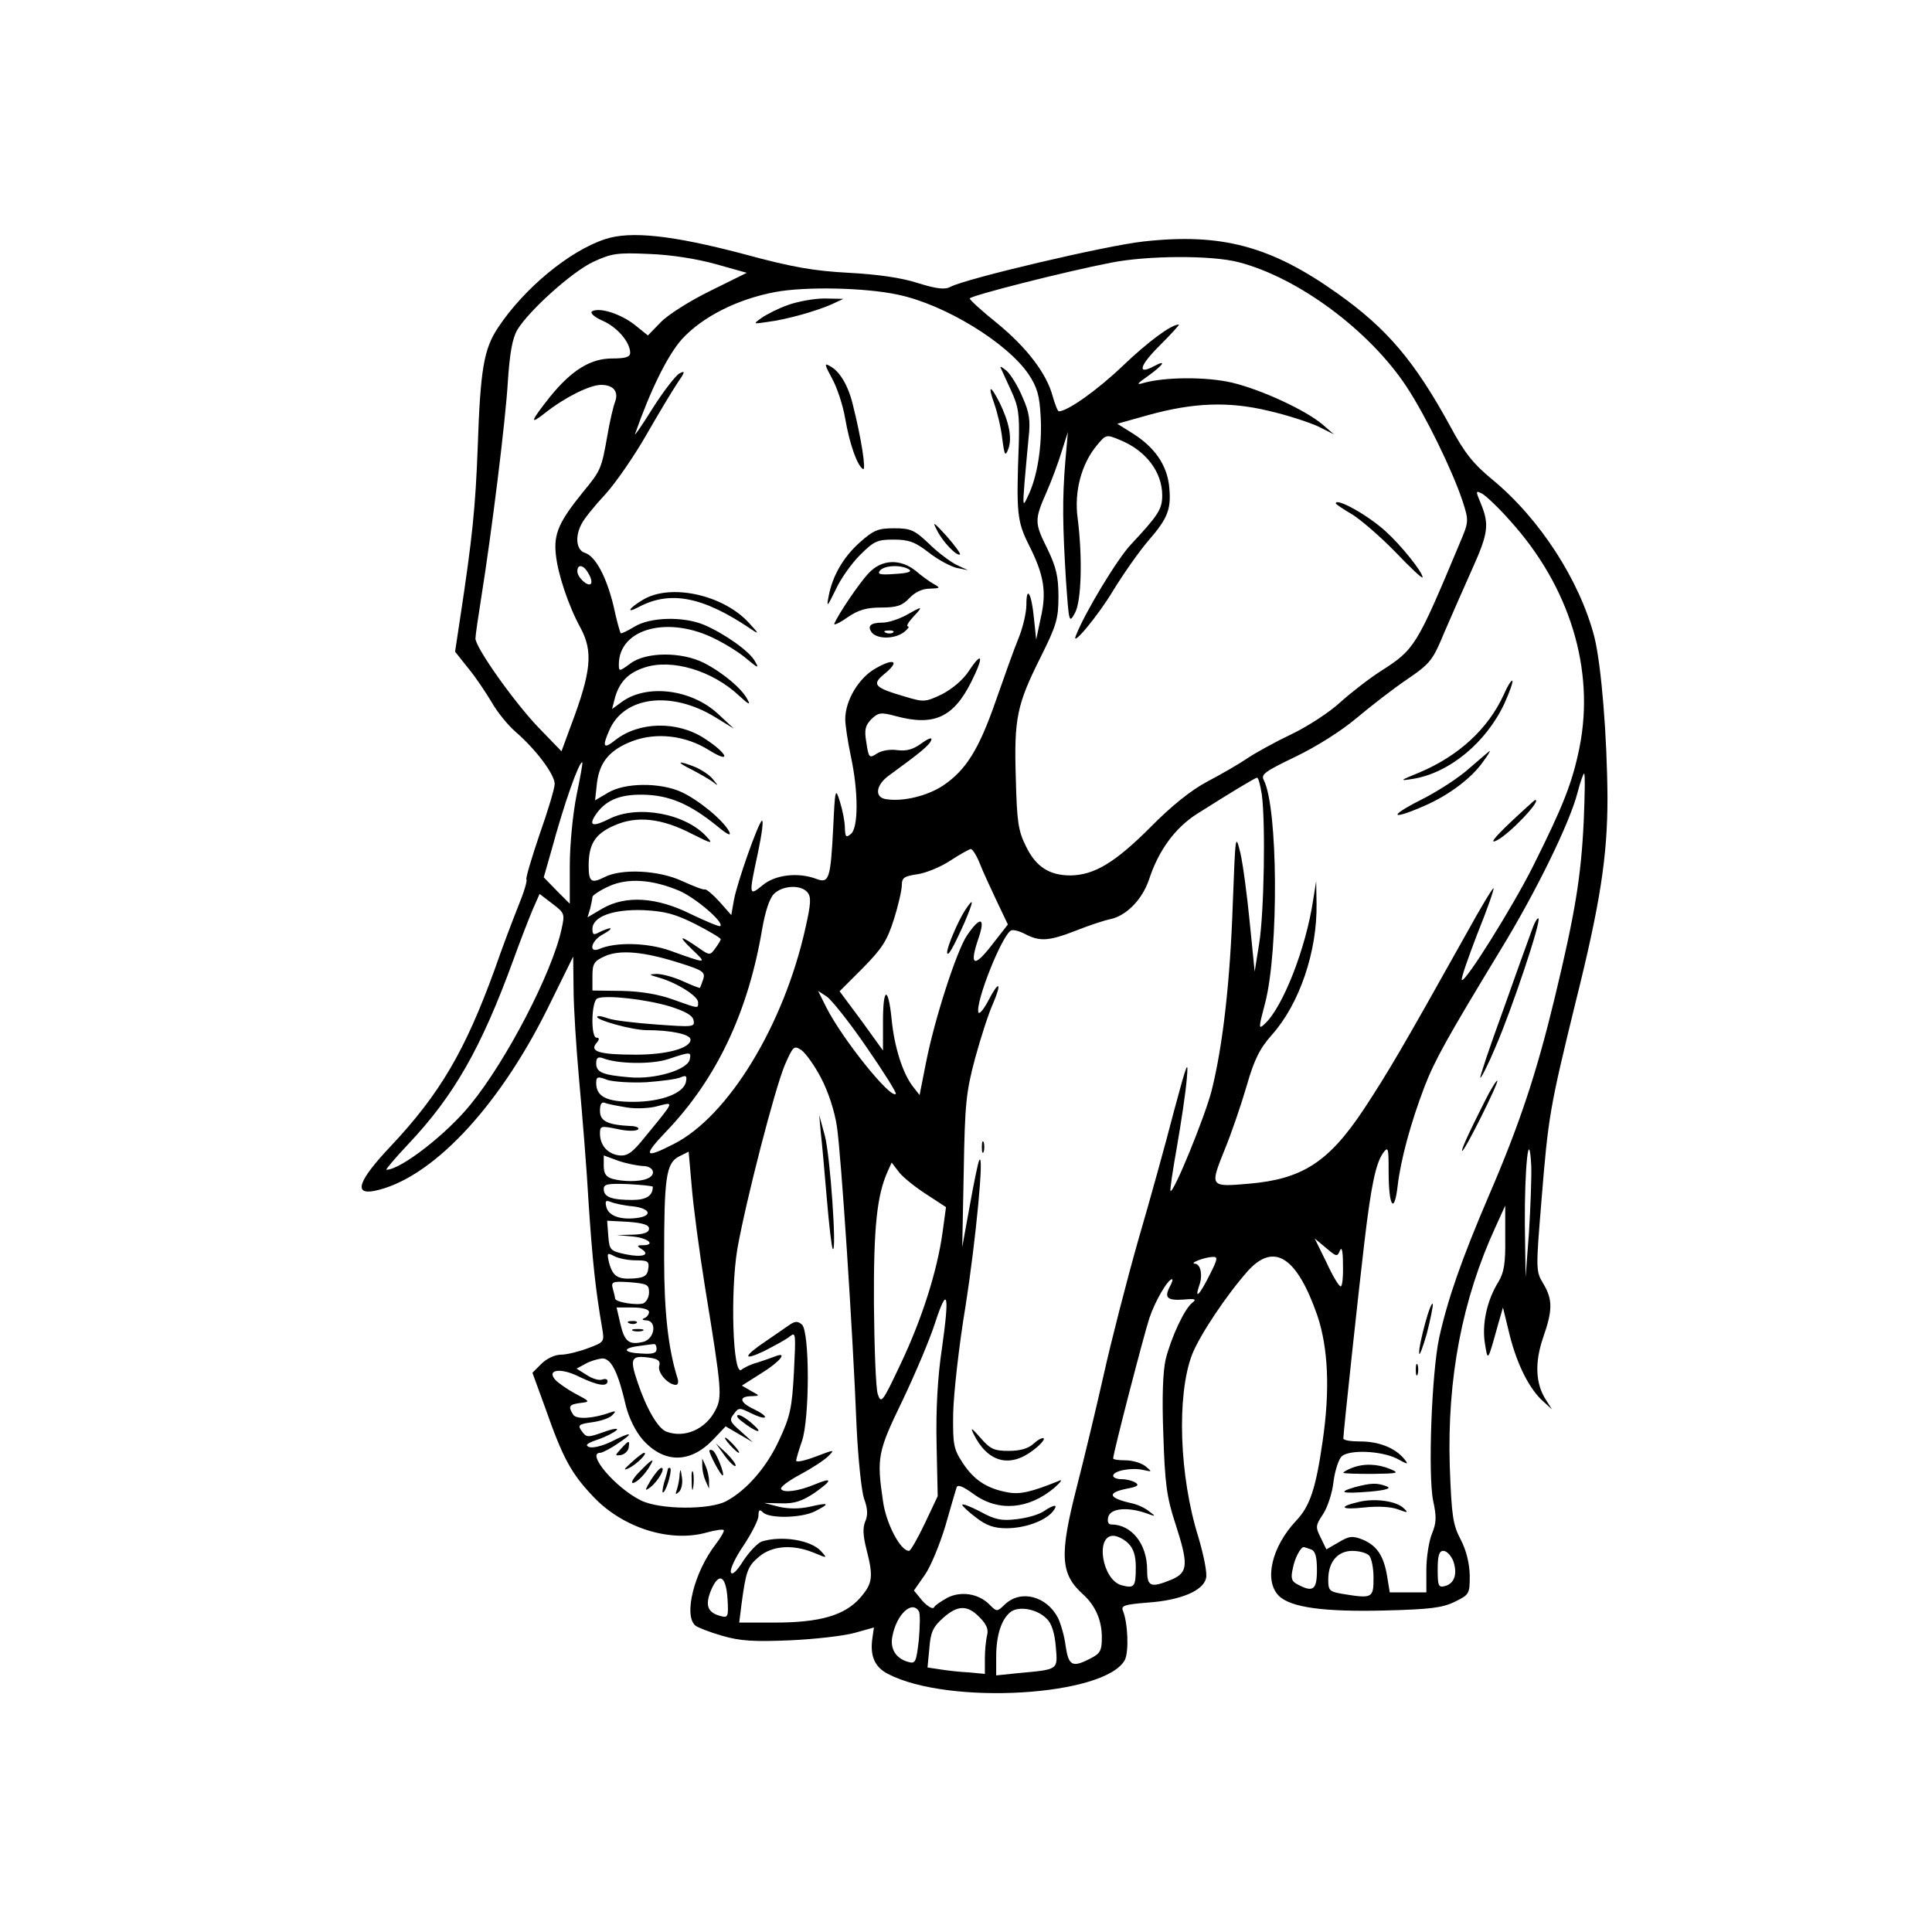 <?xml version="1.0" standalone="no"?>
<!DOCTYPE svg PUBLIC "-//W3C//DTD SVG 20010904//EN"
 "http://www.w3.org/TR/2001/REC-SVG-20010904/DTD/svg10.dtd">
<svg version="1.0" xmlns="http://www.w3.org/2000/svg"
 width="512pt" height="512pt" viewBox="0 0 512 512"
 preserveAspectRatio="xMidYMid meet">
<g transform="translate(0,512) scale(0.1,-0.1)"
fill="#000000" stroke="none">
<path d="M1603 4486 c-94 -31 -214 -130 -283 -234 -38 -57 -47 -111 -54 -317
-6 -159 -14 -240 -47 -456 l-13 -86 35 -44 c20 -24 47 -65 62 -90 14 -25 43
-61 64 -79 53 -46 102 -111 103 -137 0 -12 -18 -72 -40 -134 -21 -62 -37 -116
-35 -119 3 -4 -7 -36 -21 -70 -14 -35 -43 -111 -63 -169 -78 -215 -145 -330
-276 -469 -85 -90 -99 -129 -43 -118 148 30 325 215 457 479 l70 142 1 -85 c0
-47 7 -157 15 -245 8 -88 20 -234 25 -325 10 -150 18 -227 36 -331 6 -35 5
-36 -38 -52 -24 -9 -56 -17 -71 -17 -16 0 -38 -10 -52 -24 l-24 -24 35 -96
c46 -131 68 -171 126 -232 78 -83 204 -123 302 -95 22 6 42 9 44 6 2 -2 -7
-19 -21 -37 -58 -75 -86 -190 -54 -216 6 -5 39 -18 71 -27 48 -14 84 -16 180
-12 67 3 144 12 172 20 l50 14 -4 -28 c-7 -47 6 -77 41 -95 161 -84 576 -59
628 37 11 22 8 98 -5 130 -6 14 4 17 66 22 86 6 146 31 154 64 4 13 -6 61 -20
109 -51 162 -58 376 -17 484 20 51 91 158 149 223 69 75 129 36 183 -119 29
-86 34 -198 14 -334 -18 -126 -34 -172 -70 -210 -65 -69 -86 -159 -46 -199 31
-31 120 -43 280 -39 120 3 153 7 186 23 39 19 40 21 40 70 -1 33 -9 66 -24 95
-21 40 -24 62 -29 195 -7 233 33 442 122 635 l25 55 0 -85 c1 -67 -3 -92 -18
-117 -30 -48 -44 -111 -36 -162 8 -50 7 -52 35 49 l13 45 18 -74 c20 -79 53
-144 90 -176 l22 -20 -16 25 c-28 43 -30 99 -8 164 26 74 26 102 1 144 -20 33
-20 37 -5 220 18 223 22 246 90 524 66 264 85 389 85 544 -1 162 -16 351 -35
427 -39 149 -144 312 -270 416 -51 42 -74 71 -111 140 -95 174 -168 260 -299
353 -177 126 -308 161 -515 138 -100 -11 -469 -98 -511 -120 -14 -8 -36 -6
-87 10 -43 14 -107 23 -182 27 -92 5 -148 14 -280 50 -186 49 -299 62 -367 39z
m294 -66 l82 -23 -97 -48 c-53 -26 -112 -63 -131 -83 l-34 -35 -36 29 c-38 29
-92 46 -112 35 -6 -4 5 -15 28 -25 39 -17 73 -57 73 -85 0 -11 -12 -15 -48
-15 -57 0 -107 -31 -164 -101 -53 -67 -56 -77 -13 -43 52 41 118 74 148 74 33
0 47 -18 37 -45 -5 -13 -14 -52 -20 -87 -16 -90 -17 -94 -65 -152 -63 -78 -78
-110 -72 -165 5 -51 33 -136 66 -196 33 -62 28 -115 -26 -258 l-25 -68 -61 63
c-65 68 -167 212 -167 236 0 8 7 56 15 106 27 168 65 471 71 577 5 74 12 113
25 135 31 51 144 153 201 180 48 22 62 25 148 21 58 -2 127 -13 177 -27z
m1386 5 c158 -41 346 -181 444 -329 52 -79 122 -223 149 -304 17 -53 17 -54
-9 -115 -113 -270 -118 -278 -207 -335 -30 -19 -79 -57 -108 -83 -29 -27 -88
-65 -130 -85 -42 -20 -95 -49 -117 -64 -22 -15 -69 -42 -105 -61 -42 -22 -95
-64 -152 -122 -93 -93 -148 -126 -211 -127 -56 0 -92 23 -118 77 -21 42 -24
66 -27 181 -5 159 3 195 66 321 42 84 47 102 47 160 0 53 -6 78 -29 126 -35
70 -35 77 -2 152 14 32 32 81 40 108 l16 50 -7 -80 c-8 -99 -7 -167 2 -314 8
-112 8 -114 24 -85 17 32 20 146 7 250 -10 71 10 145 51 194 24 29 25 29 61
14 69 -28 112 -85 112 -147 0 -36 -10 -52 -83 -130 -36 -38 -123 -182 -146
-242 -13 -33 59 53 99 120 27 44 69 104 94 133 52 60 61 84 54 147 -7 54 -38
99 -94 135 l-43 27 82 23 c119 33 213 37 320 11 48 -11 106 -30 130 -41 l42
-21 -30 26 c-45 38 -161 92 -240 111 -69 16 -179 15 -235 -1 -20 -6 -17 -2 13
19 40 29 50 44 16 26 -46 -25 -40 0 13 53 31 31 55 57 52 57 -20 0 -81 -45
-149 -110 -67 -64 -146 -120 -169 -120 -3 0 -10 18 -16 39 -16 61 -69 130
-147 194 -40 32 -73 62 -73 66 0 7 251 71 375 95 96 19 267 20 338 1z m-903
-86 c124 -26 289 -127 346 -211 23 -35 29 -56 32 -114 4 -75 -9 -159 -34 -209
-13 -29 -14 -27 -9 35 3 36 8 90 11 121 5 44 2 66 -16 106 -12 29 -31 60 -42
70 -12 10 -19 14 -16 8 2 -5 15 -32 27 -59 20 -43 23 -62 21 -140 -7 -186 -5
-207 27 -271 40 -79 47 -124 31 -193 l-12 -57 -6 57 c-6 65 -20 89 -20 35 0
-20 -9 -60 -21 -89 -12 -29 -39 -105 -61 -168 -44 -126 -78 -181 -139 -222
-41 -27 -105 -43 -150 -36 -32 4 -29 37 7 63 84 61 108 81 112 94 3 8 -8 4
-26 -9 -22 -16 -39 -21 -64 -18 -19 3 -42 -1 -54 -9 -20 -13 -22 -12 -28 29
-6 34 -3 45 13 62 19 18 25 19 66 8 100 -27 152 -3 199 91 34 68 30 84 -7 28
-15 -23 -44 -47 -71 -61 -44 -21 -48 -21 -98 -6 -82 24 -89 32 -53 61 40 33
25 42 -24 14 -45 -25 -81 -85 -81 -135 0 -16 7 -61 15 -99 20 -93 20 -189 0
-205 -13 -11 -15 -8 -16 16 0 16 -6 47 -13 69 -12 39 -13 36 -18 -70 -7 -135
-11 -147 -45 -134 -48 18 -109 11 -142 -17 -37 -30 -37 -28 -12 88 10 48 15
85 10 83 -10 -7 -65 -162 -74 -210 l-7 -40 -31 35 c-17 19 -35 34 -39 33 -4
-2 -31 9 -60 22 -62 29 -162 34 -207 10 -34 -17 -41 -12 -41 31 0 57 17 84 67
106 60 27 126 20 207 -22 51 -26 57 -27 40 -9 -55 63 -184 87 -259 49 -42 -21
-55 -19 -39 7 26 41 64 58 127 57 70 -1 124 -24 196 -82 30 -25 40 -29 33 -15
-17 31 -81 83 -126 104 -57 26 -151 25 -195 -2 l-34 -20 5 46 c7 56 34 88 94
111 64 24 141 15 203 -24 61 -38 50 -9 -12 31 -72 47 -173 45 -236 -4 -31 -25
-36 -19 -17 24 38 92 165 108 282 36 l49 -30 -42 39 c-71 66 -189 80 -255 32
l-26 -19 8 31 c12 41 35 65 78 79 72 24 180 -8 251 -75 25 -23 31 -26 22 -10
-14 28 -63 70 -115 97 -59 30 -153 30 -195 -1 -30 -22 -31 -22 -31 -3 0 96
132 131 257 67 28 -14 65 -37 83 -53 29 -24 32 -25 21 -6 -13 26 -81 74 -135
97 -55 23 -143 21 -185 -5 -18 -11 -35 -19 -36 -17 -2 2 -11 34 -19 72 -19 78
-48 132 -76 141 -23 7 -27 44 -8 78 6 12 34 47 63 78 28 31 76 101 107 155 31
54 68 116 82 137 22 32 23 36 6 27 -10 -6 -42 -47 -71 -93 -28 -45 -49 -75
-46 -67 41 117 86 208 124 251 54 59 146 106 247 125 79 15 239 12 326 -7z
m1621 -598 c159 -175 226 -395 185 -601 -19 -94 -43 -155 -123 -315 -54 -108
-181 -311 -189 -302 -3 2 16 57 41 122 26 64 45 119 43 121 -2 2 -35 -53 -73
-122 -170 -304 -206 -365 -271 -464 -93 -140 -163 -185 -305 -197 -103 -9
-103 -8 -64 89 19 46 45 123 59 171 20 70 35 99 67 135 73 82 120 221 118 347
l-1 60 -8 -50 c-19 -128 -81 -286 -129 -329 -16 -15 -16 -11 2 57 36 140 34
517 -4 590 -8 15 4 23 85 62 56 27 122 69 161 102 37 31 96 77 133 102 63 43
69 51 100 126 19 44 52 119 73 166 43 95 46 119 24 173 -15 36 -15 37 4 27 10
-6 43 -37 72 -70z m-2441 -142 c7 -11 9 -23 6 -26 -8 -9 -36 17 -36 33 0 21
18 17 30 -7z m-32 -586 c-10 -50 -18 -132 -18 -188 l0 -100 -35 35 -34 35 20
70 c35 129 73 235 82 235 2 0 -5 -39 -15 -87z m2669 -70 c-7 -147 -23 -244
-77 -468 -48 -199 -93 -335 -175 -525 -71 -166 -108 -271 -131 -375 -20 -93
-30 -364 -16 -432 9 -42 9 -58 -3 -87 -8 -19 -15 -63 -15 -96 l0 -60 -49 0
-48 0 -7 43 c-9 54 -27 81 -65 97 -26 10 -35 10 -63 -7 l-33 -19 -15 31 c-14
28 -14 32 6 62 12 18 25 57 28 87 4 30 14 60 22 67 22 18 104 14 145 -6 31
-17 33 -17 20 -1 -24 29 -67 46 -116 46 -25 0 -45 3 -45 8 0 16 42 405 56 522
18 151 30 206 49 234 14 19 15 15 15 -49 0 -93 15 -115 24 -37 8 68 34 165 71
262 27 70 61 131 200 360 95 155 186 341 206 421 7 27 15 49 17 49 3 0 2 -57
-1 -127z m-853 71 c10 -75 6 -313 -7 -394 l-12 -75 -13 130 c-7 72 -18 155
-25 185 -13 53 -13 48 -20 -135 -7 -205 -26 -375 -56 -495 -18 -70 -101 -273
-109 -266 -2 2 6 55 17 117 11 63 23 143 26 179 5 56 1 45 -34 -85 -21 -82
-64 -237 -95 -343 -30 -106 -71 -265 -91 -355 -20 -89 -52 -222 -71 -296 -47
-183 -44 -232 16 -286 33 -30 50 -69 50 -114 0 -35 -4 -43 -30 -56 -48 -25
-58 -20 -66 33 -3 26 -13 59 -20 74 -30 58 -98 76 -140 37 -22 -21 -22 -21
-42 -1 -29 29 -75 36 -111 18 -16 -9 -33 -20 -36 -26 -3 -5 -16 2 -30 17 l-23
28 28 40 c16 22 40 81 55 130 14 50 28 96 30 103 3 9 17 3 46 -18 65 -47 145
-40 213 17 19 17 23 24 11 18 -72 -29 -102 -36 -134 -30 -55 10 -89 32 -119
77 -25 38 -27 49 -26 132 1 50 15 179 33 286 27 172 50 412 36 385 -3 -5 -14
-59 -25 -120 l-20 -110 4 200 c3 179 6 210 30 300 15 55 36 120 47 144 25 58
17 65 -12 9 -12 -23 -24 -37 -26 -31 -9 25 61 202 86 217 5 3 22 -1 37 -9 40
-21 64 -19 136 9 35 14 75 27 90 30 43 9 85 52 103 105 25 77 69 137 127 174
90 57 153 95 159 96 4 1 9 -20 13 -45z m-748 -181 c8 -21 29 -66 45 -100 l30
-63 -43 -55 c-48 -62 -60 -54 -34 21 18 54 3 56 -32 4 -27 -41 -85 -219 -108
-336 l-17 -86 -18 23 c-27 35 -49 105 -56 177 -9 90 -23 87 -23 -4 l0 -78 -57
79 -58 78 62 62 c51 52 64 72 82 129 12 38 21 78 21 91 0 19 7 23 40 28 23 3
62 19 88 36 26 17 51 31 55 31 4 0 15 -17 23 -37z m-795 -74 c43 -19 118 -83
108 -93 -2 -3 -37 12 -77 31 -92 46 -174 51 -236 15 l-39 -23 7 23 c3 13 6 27
6 31 0 4 19 17 43 28 50 23 115 19 188 -12z m339 -4 c10 -12 9 -30 -5 -92 -57
-259 -205 -502 -350 -575 -78 -40 -82 -32 -19 34 133 139 217 316 254 537 8
45 19 80 31 92 23 23 72 25 89 4z m-652 -98 c-25 -115 -146 -348 -241 -464
-63 -78 -185 -173 -223 -173 -3 0 23 31 58 68 121 128 193 254 278 487 18 50
41 109 51 133 l19 43 34 -26 c33 -25 33 -27 24 -68z m355 14 c37 -19 67 -37
67 -40 0 -3 -7 -14 -15 -25 -13 -18 -15 -18 -42 1 -52 36 -58 35 -19 -3 41
-39 41 -39 -59 -3 -60 21 -144 23 -187 4 -30 -12 -21 23 10 39 15 8 23 15 19
16 -5 0 -17 -5 -28 -10 -16 -9 -19 -7 -19 8 0 33 55 53 136 50 57 -3 83 -10
137 -37z m-42 -103 c61 -19 68 -24 63 -42 -4 -12 -8 -22 -9 -24 -1 -1 -22 7
-46 18 -24 11 -55 19 -69 19 -22 -1 -21 -2 7 -10 48 -14 103 -49 103 -65 0
-17 4 -18 -66 7 -38 14 -86 22 -136 23 l-78 1 0 38 c0 33 4 40 33 53 40 18
104 12 198 -18z m496 -224 c45 -65 80 -121 77 -123 -14 -14 -142 146 -184 229
l-22 44 23 -15 c13 -9 61 -69 106 -135z m-522 109 c41 -13 61 -24 63 -37 4
-18 -2 -18 -99 -11 -56 4 -114 11 -127 16 -14 5 -27 8 -29 5 -8 -8 92 -36 131
-36 64 0 116 -11 116 -25 0 -23 -63 -40 -145 -40 -95 0 -123 8 -105 30 9 10 9
15 1 15 -16 0 -14 97 2 104 21 10 129 -2 192 -21z m401 -190 c19 -36 36 -88
42 -129 11 -74 42 -540 52 -794 4 -85 13 -172 20 -192 10 -27 10 -44 3 -60 -7
-17 -6 -37 3 -73 19 -74 17 -91 -17 -130 -41 -46 -106 -65 -226 -65 l-94 0 6
48 c12 89 16 101 47 127 35 29 89 33 145 10 36 -15 36 -15 19 4 -27 30 -104
42 -157 26 -11 -4 -33 -27 -49 -51 -18 -29 -30 -39 -33 -31 -3 8 12 40 34 72
21 32 39 67 39 78 0 16 3 18 12 9 17 -17 103 -15 138 3 41 21 38 24 -14 12
-28 -6 -56 -6 -82 0 l-39 10 46 -1 c35 -1 55 6 88 28 48 34 48 42 0 22 -43
-18 -83 -23 -89 -12 -3 5 20 22 50 38 30 16 64 38 75 49 18 18 17 18 -33 -1
-29 -11 -52 -16 -52 -11 0 5 7 28 15 51 21 60 21 292 0 310 -12 10 -19 9 -37
-4 -13 -9 -39 -27 -58 -40 -60 -40 -63 -54 -6 -27 29 15 61 32 70 40 15 12 15
5 10 -95 -5 -95 -10 -118 -39 -180 -33 -72 -86 -133 -140 -162 -44 -24 -178
-23 -227 2 -67 33 -146 126 -107 126 5 0 27 11 47 25 45 30 36 32 -19 4 -23
-11 -48 -17 -57 -14 -13 5 -7 10 22 20 21 7 44 19 50 25 6 6 -9 4 -34 -5 -42
-15 -46 -15 -58 2 -12 16 -9 19 28 24 22 3 46 11 53 19 10 10 9 12 -5 7 -47
-17 -91 -19 -99 -6 -14 22 -11 27 19 31 27 3 26 4 -14 25 -22 12 -46 29 -53
37 -23 27 16 32 65 7 48 -23 74 -27 74 -11 0 5 -6 7 -14 4 -8 -3 -26 2 -41 12
l-27 17 24 13 c12 7 33 13 44 14 24 0 42 -36 63 -127 8 -31 25 -66 44 -88 56
-63 125 -64 186 -1 l34 36 36 -21 36 -21 -32 29 c-29 25 -31 30 -18 46 12 17
15 17 45 2 18 -9 34 -14 37 -11 3 3 -11 13 -30 22 -38 18 -40 34 -4 34 21 1
21 1 -3 14 l-24 14 52 33 c49 30 72 59 35 44 -10 -4 -31 -11 -46 -16 -16 -4
-35 -13 -42 -19 -23 -19 -30 205 -11 320 23 129 99 424 126 488 22 50 24 52
44 39 11 -8 35 -41 52 -74z m-348 50 c-5 -28 -92 -54 -159 -48 -72 6 -89 13
-89 37 0 15 5 18 17 14 39 -16 130 -17 173 -3 60 20 62 20 58 0z m-115 -61
c40 3 80 8 91 13 14 6 17 4 14 -11 -5 -31 -65 -54 -140 -54 -71 0 -98 14 -98
50 0 17 4 18 30 8 17 -5 63 -8 103 -6z m-51 -67 c25 -4 62 -2 82 4 43 11 45
15 -33 -80 -35 -44 -48 -53 -70 -51 -31 4 -51 27 -51 58 0 20 2 21 46 12 26
-6 50 -6 55 -1 4 4 -5 9 -21 9 -60 3 -80 13 -80 40 0 18 4 25 14 21 7 -3 34
-8 58 -12z m2390 -330 l-9 -120 -2 141 c-1 148 11 265 17 154 1 -30 -2 -109
-6 -175z m-2183 -150 c44 -269 45 -287 27 -322 -26 -51 -82 -75 -130 -57 -22
8 -53 61 -76 130 -22 64 -18 73 31 66 23 -3 30 -9 26 -22 -5 -18 24 -50 44
-50 6 0 8 8 4 19 -24 77 -35 173 -35 317 0 213 5 251 39 269 l26 13 8 -91 c4
-51 20 -173 36 -272z m-166 325 c30 0 38 -24 11 -34 -20 -8 -62 -8 -91 0 -17
5 -23 14 -23 34 l0 28 38 -14 c20 -7 49 -13 65 -14z m752 -75 l52 -34 -9 -66
c-14 -102 -54 -229 -111 -349 -49 -104 -52 -107 -61 -80 -5 16 -9 124 -10 239
-1 204 8 288 37 352 l10 22 20 -26 c11 -14 44 -40 72 -58z m-725 20 c0 -24
-17 -35 -55 -35 -55 0 -75 8 -75 29 0 13 10 15 65 13 36 -2 65 -5 65 -7z m-52
-52 c47 -6 52 -26 8 -31 -43 -5 -73 6 -79 29 -4 16 -2 19 11 14 9 -4 36 -10
60 -12z m42 -59 c0 -10 -13 -15 -42 -16 l-43 -1 43 -4 c40 -4 61 -23 25 -23
-15 0 -16 -2 -3 -10 25 -16 2 -23 -42 -14 -41 9 -43 11 -46 49 l-3 40 56 -3
c39 -3 55 -8 55 -18z m1831 -58 c5 12 8 -3 8 -38 1 -32 -2 -58 -6 -57 -5 0
-22 29 -38 64 l-31 63 30 -25 c28 -24 30 -24 37 -7z m-1866 -26 c32 0 36 -3
33 -22 -2 -18 -10 -24 -38 -26 -43 -3 -56 5 -66 42 -6 26 -5 27 14 17 11 -6
37 -11 57 -11z m1520 -40 c-26 -52 -40 -66 -27 -27 10 27 4 57 -11 58 -17 1
24 17 46 18 15 1 15 -4 -8 -49z m-1485 -45 c0 -13 -7 -25 -15 -29 -17 -6 -75
3 -75 13 0 3 -3 15 -6 26 -5 18 -1 20 45 17 46 -4 51 -6 51 -27z m1380 15
c-15 -29 -7 -37 37 -34 31 3 35 1 22 -9 -20 -16 -55 -90 -70 -150 -7 -31 -10
-99 -6 -200 4 -127 9 -165 31 -232 36 -111 35 -132 -9 -151 -56 -23 -65 -19
-65 26 0 68 -41 120 -95 120 -8 0 -11 7 -8 20 6 23 51 27 100 10 27 -10 27 -9
8 5 -11 9 -31 18 -45 21 -63 14 -68 28 -13 39 27 5 33 9 22 16 -8 5 -24 9 -36
9 -13 0 -23 4 -23 9 0 13 46 22 77 16 27 -6 27 -6 9 9 -11 9 -35 16 -53 16
-18 0 -33 2 -33 5 0 14 82 330 96 372 15 45 49 103 60 103 3 0 0 -9 -6 -20z
m-604 -165 c-11 -72 -16 -161 -14 -251 l3 -139 -34 -72 c-19 -40 -38 -73 -42
-73 -23 0 -61 73 -69 132 -17 115 -14 131 51 265 33 69 73 163 87 207 33 101
39 79 18 -69z m-776 98 c0 -6 -6 -14 -12 -16 -8 -3 -6 -6 5 -6 29 -2 22 -49
-8 -57 -38 -9 -50 0 -61 48 l-10 43 43 0 c26 0 43 -5 43 -12z m20 -98 c0 -11
-10 -14 -40 -12 -48 2 -53 14 -7 20 17 2 35 5 40 5 4 1 7 -5 7 -13z m1250
-515 c14 -14 20 -33 20 -63 0 -53 -4 -57 -38 -48 -51 14 -70 131 -22 131 11 0
29 -9 40 -20z m484 -16 c12 -4 16 -20 16 -55 0 -52 -10 -60 -51 -38 -16 8 -19
16 -13 42 5 28 21 57 29 57 2 0 10 -3 19 -6z m154 -16 c7 -7 12 -34 12 -60 0
-53 -3 -55 -82 -42 -35 6 -38 9 -38 38 0 47 25 76 64 76 17 0 37 -5 44 -12z
m223 -14 c12 -34 4 -60 -21 -67 -18 -5 -20 0 -20 44 0 37 4 49 15 49 9 0 20
-12 26 -26z m-1923 -101 c3 -47 1 -51 -17 -46 -36 9 -43 28 -27 68 21 50 40
40 44 -22z m507 -33 c4 -6 3 -40 0 -76 -7 -60 -9 -64 -29 -58 -32 9 -48 35
-41 68 11 58 52 96 70 66z m161 -16 c18 -18 24 -32 20 -47 -3 -12 -6 -40 -6
-62 l0 -41 -42 4 c-24 1 -58 5 -77 8 l-33 5 5 52 c3 41 10 56 36 79 39 35 65
35 97 2z m178 -4 c13 -12 21 -38 24 -74 5 -62 9 -60 -100 -70 l-58 -6 0 49 c0
58 14 100 38 119 22 17 71 8 96 -18z"/>
<path d="M3540 3786 c0 -2 19 -15 43 -29 23 -14 75 -59 115 -100 39 -41 72
-72 72 -67 0 14 -57 85 -98 122 -47 43 -132 90 -132 74z"/>
<path d="M2089 4312 c-26 -9 -57 -25 -70 -34 -24 -17 -24 -17 16 -11 49 6 130
29 170 47 l30 14 -50 1 c-27 0 -71 -8 -96 -17z"/>
<path d="M2205 4117 c13 -23 29 -71 35 -107 12 -69 32 -124 47 -133 9 -6 -4
80 -27 171 -12 50 -35 89 -61 102 -15 9 -14 4 6 -33z"/>
<path d="M2635 4050 c8 -23 18 -64 21 -92 6 -45 8 -49 16 -28 11 29 2 72 -23
123 -25 49 -32 47 -14 -3z"/>
<path d="M2483 3715 c15 -31 54 -71 61 -64 2 2 -14 24 -36 49 -34 37 -38 40
-25 15z"/>
<path d="M2279 3683 c-45 -40 -73 -90 -83 -143 -6 -31 -4 -29 18 16 13 29 42
70 65 93 37 37 46 41 89 41 40 0 57 -6 93 -34 24 -19 58 -37 74 -41 l30 -6
-30 14 c-16 8 -50 33 -73 56 -39 37 -49 41 -93 41 -42 0 -54 -5 -90 -37z"/>
<path d="M2302 3601 c-24 -25 -81 -109 -91 -134 -2 -5 14 2 35 17 29 20 51 26
90 26 41 0 55 5 74 25 15 16 35 25 54 25 28 1 29 2 11 12 -11 6 -33 22 -48 35
-41 33 -91 31 -125 -6z m107 10 c9 -6 -3 -10 -37 -12 -39 -3 -48 -1 -40 9 12
14 56 16 77 3z"/>
<path d="M1703 3530 c-37 -22 -45 -37 -11 -19 84 45 171 28 298 -58 22 -15 22
-13 -5 16 -68 75 -209 106 -282 61z"/>
<path d="M2400 3489 c-19 -10 -46 -19 -61 -19 -32 0 -42 -9 -28 -27 15 -17 60
-17 85 2 10 8 15 15 10 15 -5 0 1 11 14 25 28 30 26 30 -20 4z m-33 -45 c-3
-3 -12 -4 -19 -1 -8 3 -5 6 6 6 11 1 17 -2 13 -5z"/>
<path d="M1834 3080 c21 -11 45 -25 55 -32 15 -12 15 -11 1 6 -8 11 -29 25
-47 33 -48 19 -54 15 -9 -7z"/>
<path d="M3985 3279 c-41 -90 -119 -162 -223 -206 -54 -22 -55 -23 -17 -17 97
16 194 97 242 200 14 31 23 57 21 60 -3 2 -13 -14 -23 -37z"/>
<path d="M3895 3085 c-27 -25 -86 -63 -130 -85 -87 -44 -80 -55 11 -15 64 28
124 73 154 116 12 16 20 29 18 29 -2 -1 -25 -21 -53 -45z"/>
<path d="M4001 2939 c-43 -41 -54 -56 -34 -46 35 18 121 109 101 107 -2 -1
-32 -28 -67 -61z"/>
<path d="M4057 2648 c-9 -24 -43 -119 -76 -212 -34 -93 -60 -171 -58 -172 2
-2 21 35 41 83 42 97 121 332 113 339 -3 3 -12 -14 -20 -38z"/>
<path d="M3935 2202 c-45 -89 -64 -132 -60 -132 7 0 97 181 93 186 -2 2 -17
-22 -33 -54z"/>
<path d="M3777 1614 c-9 -33 -17 -69 -16 -80 0 -10 9 13 20 51 10 39 17 74 16
79 -2 6 -11 -17 -20 -50z"/>
<path d="M3752 1490 c0 -14 2 -19 5 -12 2 6 2 18 0 25 -3 6 -5 1 -5 -13z"/>
<path d="M3583 1230 c-13 -5 -23 -11 -23 -13 0 -2 34 -3 76 -3 70 1 74 2 48
13 -34 14 -70 15 -101 3z"/>
<path d="M3591 1179 c-48 -14 -35 -18 39 -12 45 4 58 9 45 14 -26 10 -42 9
-84 -2z"/>
<path d="M3602 1140 c-57 -13 -49 -22 13 -15 37 4 71 2 90 -5 26 -10 28 -9 15
3 -19 19 -76 27 -118 17z"/>
<path d="M2602 2080 c0 -14 2 -19 5 -12 2 6 2 18 0 25 -3 6 -5 1 -5 -13z"/>
<path d="M2580 1320 c37 -75 95 -91 157 -44 19 14 32 29 29 32 -3 3 -15 -3
-27 -14 -14 -13 -36 -19 -66 -19 -39 0 -49 5 -75 35 -23 26 -27 29 -18 10z"/>
<path d="M2550 1132 c1 -4 17 -19 37 -34 27 -21 48 -28 80 -28 49 0 101 19
122 43 17 21 7 22 -23 2 -13 -9 -45 -18 -72 -21 -40 -5 -58 -1 -96 20 -27 14
-48 22 -48 18z"/>
<path d="M2557 2707 c-19 -30 -47 -96 -47 -111 1 -14 16 12 46 79 25 59 26 70
1 32z"/>
<path d="M2175 2120 c3 -25 10 -103 16 -175 6 -71 13 -132 16 -135 11 -11 -7
248 -21 300 l-15 55 4 -45z"/>
<path d="M1965 1354 c38 -30 61 -36 32 -10 -15 14 -33 26 -40 26 -7 0 -3 -8 8
-16z"/>
<path d="M1935 1290 c10 -11 20 -20 23 -20 3 0 -3 9 -13 20 -10 11 -20 20 -23
20 -3 0 3 -9 13 -20z"/>
<path d="M1646 1281 c-17 -19 -17 -19 0 -17 9 2 18 10 20 19 3 21 1 21 -20 -2z"/>
<path d="M1920 1263 c13 -18 26 -30 29 -28 3 3 -8 18 -23 33 l-29 27 23 -32z"/>
<path d="M1880 1275 c0 -9 30 -65 35 -65 7 0 -16 60 -26 66 -5 3 -9 2 -9 -1z"/>
<path d="M1673 1244 c-20 -18 -22 -22 -7 -15 21 10 52 41 41 41 -3 0 -19 -12
-34 -26z"/>
<path d="M1695 1220 c-16 -16 -24 -30 -18 -30 10 0 34 24 47 48 12 20 2 14
-29 -18z"/>
<path d="M1861 1235 c0 -11 4 -29 9 -40 l9 -20 0 20 c0 11 -4 29 -9 40 l-9 20
0 -20z"/>
<path d="M1725 1198 c-17 -29 -17 -31 -1 -19 21 17 40 51 29 51 -5 0 -17 -15
-28 -32z"/>
<path d="M1770 1227 c0 -1 -4 -18 -10 -36 -5 -19 -6 -30 -1 -25 10 11 24 64
16 64 -3 0 -5 -1 -5 -3z"/>
<path d="M1801 1213 c0 -12 -4 -30 -7 -40 -5 -14 -4 -15 5 -7 7 6 11 24 8 40
-3 21 -4 23 -6 7z"/>
<path d="M1833 1195 c0 -22 2 -30 4 -17 2 12 2 30 0 40 -3 9 -5 -1 -4 -23z"/>
<path d="M1668 1613 c7 -3 16 -2 19 1 4 3 -2 6 -13 5 -11 0 -14 -3 -6 -6z"/>
<path d="M1678 1593 c6 -2 18 -2 25 0 6 3 1 5 -13 5 -14 0 -19 -2 -12 -5z"/>
</g>
</svg>
